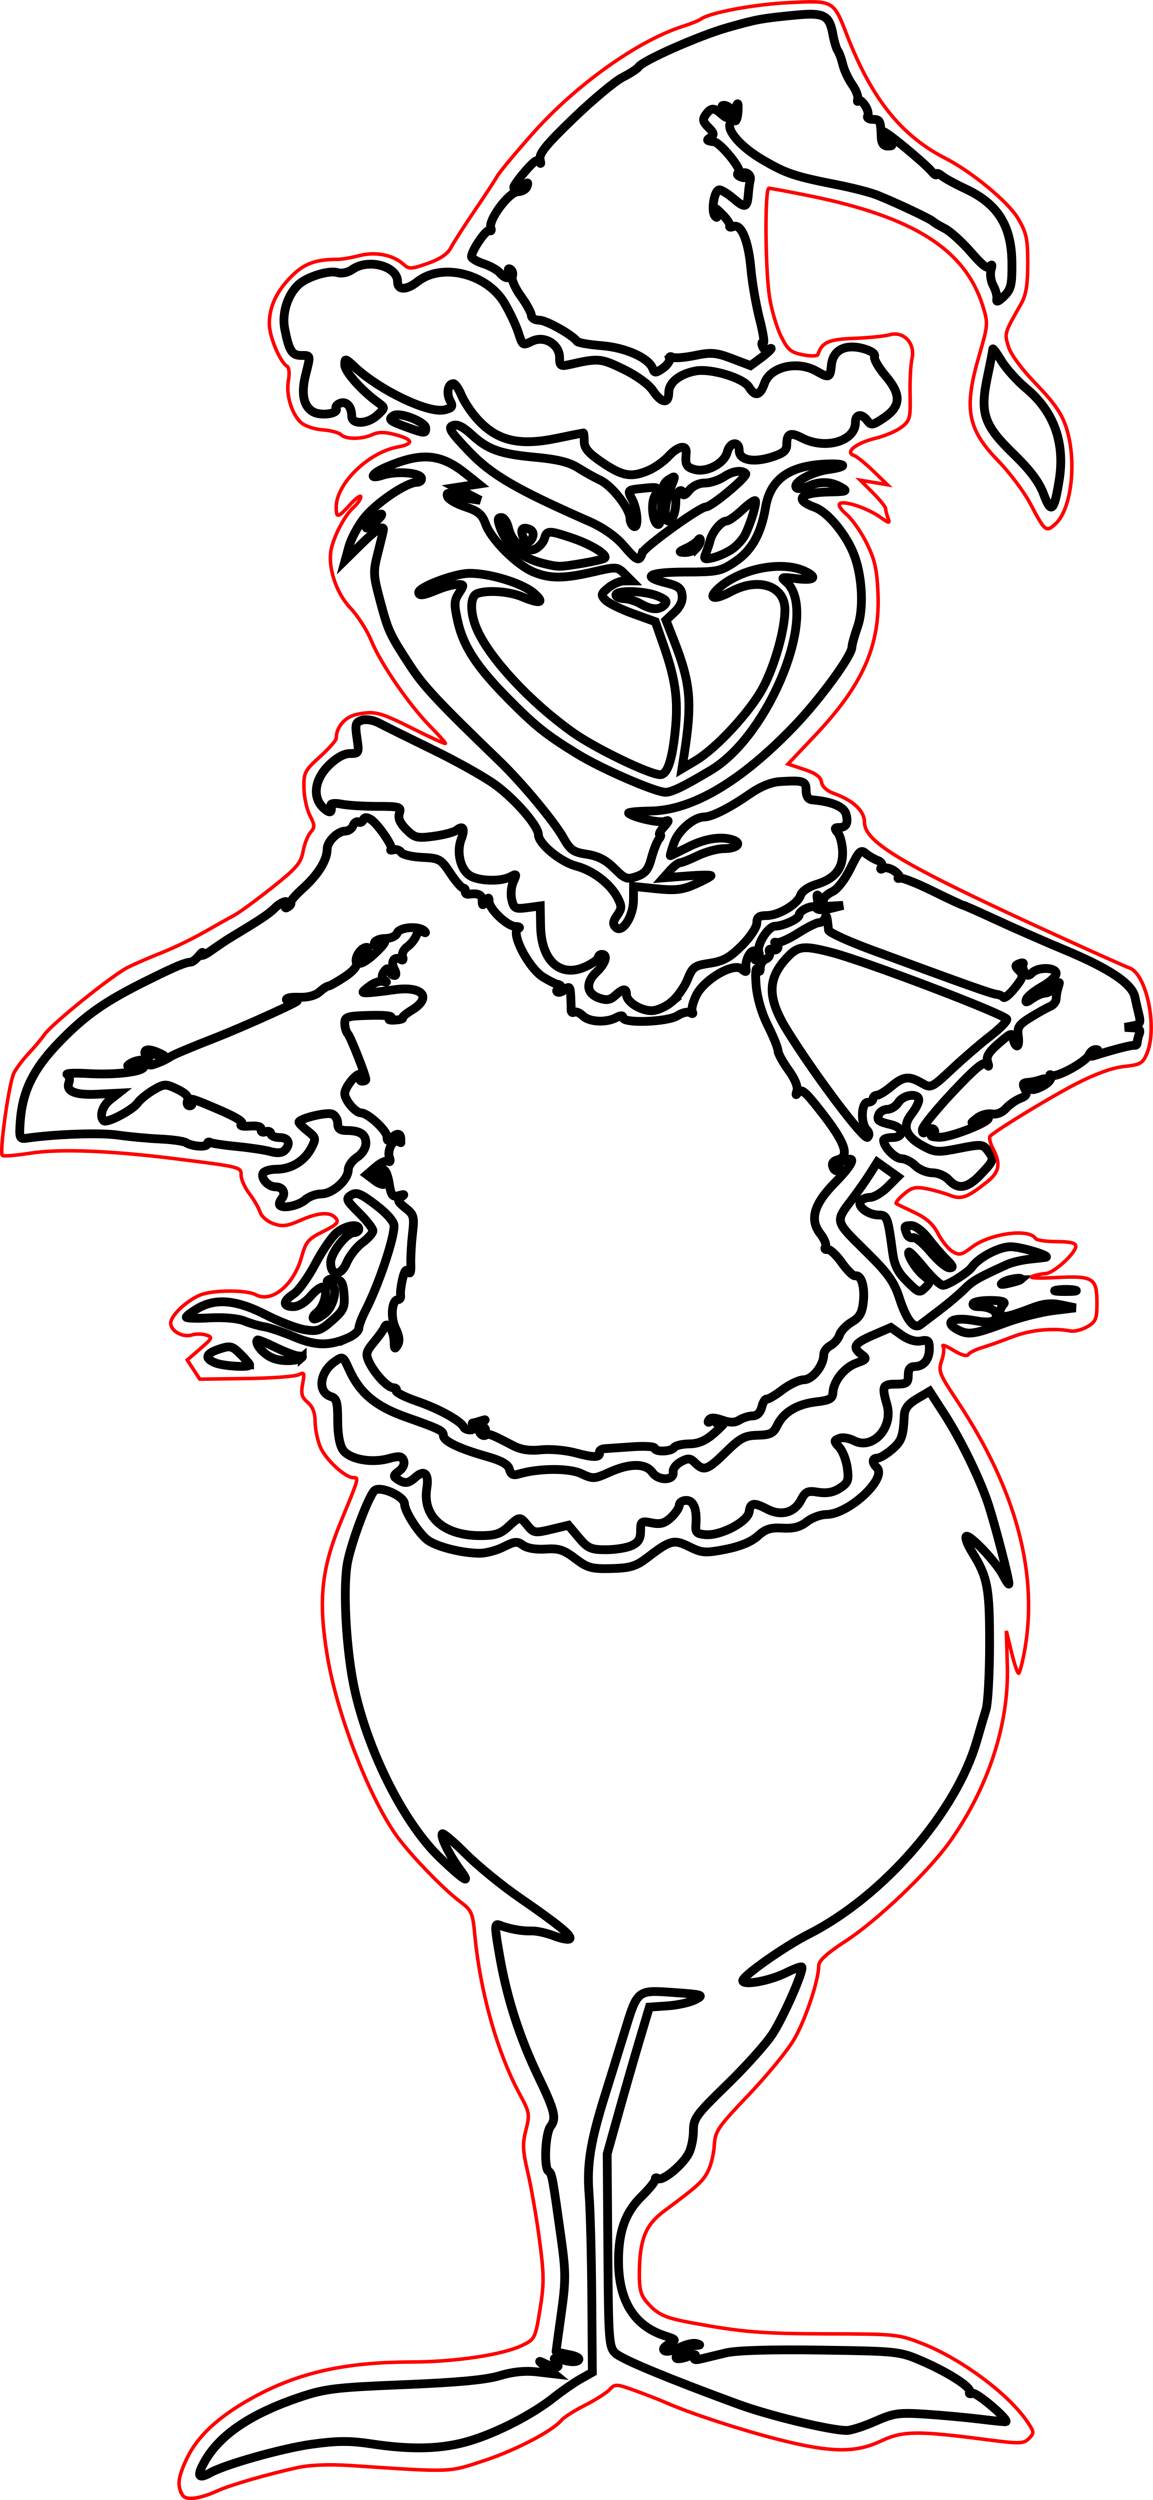 <?xml version="1.0" encoding="UTF-8" standalone="no"?>
<!-- Created with Inkscape (http://www.inkscape.org/) -->

<svg
   version="1.1"
   id="svg4475"
   width="56.805mm"
   height="123.137mm"
   viewBox="0 0 214.697 465.4"
   sodipodi:docname="grinch.svg"
   inkscape:version="1.2.2 (732a01da63, 2022-12-09)"
   xmlns:inkscape="http://www.inkscape.org/namespaces/inkscape"
   xmlns:sodipodi="http://sodipodi.sourceforge.net/DTD/sodipodi-0.dtd"
   xmlns="http://www.w3.org/2000/svg"
   xmlns:svg="http://www.w3.org/2000/svg">
  <defs
     id="defs4479" />
  <sodipodi:namedview
     id="namedview4477"
     pagecolor="#ffffff"
     bordercolor="#000000"
     borderopacity="0.25"
     inkscape:showpageshadow="2"
     inkscape:pageopacity="0.0"
     inkscape:pagecheckerboard="0"
     inkscape:deskcolor="#d1d1d1"
     showgrid="false"
     inkscape:zoom="0.52280956"
     inkscape:cx="120.50277"
     inkscape:cy="216.13989"
     inkscape:window-width="965"
     inkscape:window-height="974"
     inkscape:window-x="950"
     inkscape:window-y="0"
     inkscape:window-maximized="0"
     inkscape:current-layer="g7595"
     inkscape:document-units="mm" />
  <g
     inkscape:groupmode="layer"
     inkscape:label="Image"
     id="g4481"
     transform="translate(-12.925,-8.026)">
    <g
       id="g7595">
      <path
         style="fill:#000000;fill-opacity:0;stroke:#000000;stroke-width:1.639;stroke-dasharray:none;stroke-opacity:1"
         d="m 137.601,74.85 c -0.099,-0.417 0.126,-0.568 0.501,-0.336 0.375,0.232 2.263,0.093 4.195,-0.308 3.055,-0.634 3.962,-0.559 6.95,0.576 l 3.437,1.306 1.894,-1.4 c 1.745,-1.29 2.666,-2.364 1.306,-1.524 -0.323,0.2 -0.762,-0.093 -0.976,-0.651 -0.214,-0.558 -0.149,-0.866 0.144,-0.684 0.293,0.181 -0.012,-1.795 -0.679,-4.393 -0.667,-2.597 -1.393,-6.788 -1.615,-9.313 -0.463,-5.269 -1.785,-8.493 -3.251,-7.93 -0.535,0.205 -0.849,0.156 -0.696,-0.111 0.153,-0.266 -0.462,-1.222 -1.365,-2.124 -1.418,-1.415 -1.58,-1.46 -1.188,-0.328 0.291,0.84 0.23,1.076 -0.17,0.656 -0.821,-0.863 -0.174,-4.919 0.785,-4.918 0.41,4.41e-4 1.605,0.74 2.655,1.643 2.145,1.844 2.55,1.72 2.743,-0.842 0.074,-0.982 0.238,-2.191 0.364,-2.687 0.127,-0.496 -0.18,-1.051 -0.681,-1.233 -0.553,-0.201 -0.733,-0.043 -0.458,0.402 0.294,0.475 0.075,0.588 -0.62,0.322 -0.683,-0.262 -0.815,-0.571 -0.364,-0.85 0.706,-0.436 -3.413,-5.523 -4.609,-5.691 -1.435,-0.202 -1.512,-0.299 -0.668,-0.834 0.729,-0.462 0.656,-0.81 -0.392,-1.858 -1.05,-1.05 -1.142,-1.49 -0.497,-2.373 0.995,-1.36 1.55,-1.36 3.055,0.002 1.312,1.187 1.686,0.32 0.412,-0.954 -0.567,-0.567 -0.578,-0.787 -0.039,-0.787 0.412,0 0.964,0.349 1.228,0.776 0.33,0.533 0.633,0.379 0.969,-0.492 0.363,-0.941 0.461,-0.735 0.379,0.799 -0.061,1.137 -0.312,1.944 -0.557,1.793 -0.246,-0.151 -0.632,0.025 -0.858,0.39 -0.829,1.342 1.927,4.502 6.007,6.89 4.379,2.562 5.899,3.068 13.987,4.665 2.705,0.534 5.951,1.37 7.214,1.858 3.096,1.197 10.085,4.481 10.493,4.931 0.18,0.199 1.186,0.804 2.234,1.344 1.048,0.54 3.244,2.532 4.88,4.426 2.147,2.486 3.133,3.215 3.547,2.623 0.364,-0.52 0.424,-0.289 0.166,0.631 -0.224,0.798 -0.034,2.126 0.423,2.951 0.456,0.825 0.745,1.943 0.642,2.484 -0.126,0.66 0.314,0.492 1.338,-0.511 1.328,-1.301 1.52,-2.108 1.484,-6.23 -0.061,-6.911 -2.629,-10.992 -8.682,-13.797 -1.845,-0.855 -3.809,-1.932 -4.365,-2.393 -0.556,-0.461 -1.011,-0.599 -1.011,-0.305 0,0.293 -0.369,0.09 -0.82,-0.452 -1.404,-1.687 -9.017,-7.948 -9.017,-7.416 0,0.278 0.431,0.982 0.958,1.564 0.847,0.936 0.825,1.059 -0.193,1.059 -0.781,0 -1.169,-0.535 -1.206,-1.663 -0.101,-3.072 -0.21,-3.302 -1.565,-3.302 -0.743,0 -1.168,-0.295 -0.946,-0.655 0.223,-0.36 -0.024,-1.266 -0.547,-2.013 -0.523,-0.747 -1.082,-1.117 -1.242,-0.821 -0.16,0.296 -0.19,0.142 -0.068,-0.341 0.122,-0.484 -0.349,-1.682 -1.048,-2.663 -0.699,-0.981 -1.478,-2.651 -1.732,-3.711 -0.254,-1.06 -0.678,-2.223 -0.942,-2.583 -0.264,-0.361 -0.674,-1.733 -0.911,-3.049 -0.639,-3.549 -1.653,-4.085 -6.801,-3.591 -6.574,0.631 -7.246,0.754 -12.884,2.354 -5.215,1.48 -15.787,6.159 -16.492,7.3 -0.208,0.336 -1.545,1.207 -2.972,1.935 -1.427,0.728 -5.543,4.163 -9.149,7.634 -5.154,4.962 -6.484,6.604 -6.221,7.685 0.184,0.756 0.149,0.959 -0.076,0.453 -0.3,-0.673 -1.005,-0.233 -2.617,1.632 -1.214,1.404 -2.207,2.778 -2.207,3.053 0,0.756 0.944,0.598 1.918,-0.321 0.701,-0.662 0.81,-0.63 0.565,0.164 -0.167,0.541 -0.95,0.992 -1.74,1.001 -1.623,0.02 -5.555,5.303 -5.015,6.738 0.177,0.47 0.059,0.691 -0.263,0.493 -0.561,-0.347 -3.336,3.703 -3.336,4.87 0,0.312 1.009,0.901 2.243,1.308 1.234,0.407 2.598,1.168 3.031,1.69 1.047,1.261 2.182,1.216 1.689,-0.068 -0.238,-0.619 -0.119,-0.85 0.302,-0.589 0.381,0.236 0.531,0.851 0.332,1.368 -0.198,0.517 0.519,2.154 1.595,3.639 1.075,1.485 1.955,3.098 1.955,3.585 0,0.487 0.669,0.885 1.487,0.885 1.301,0 6.127,2.712 7.038,3.955 0.18,0.246 2.246,0.6 4.591,0.787 4.419,0.352 8.71,2.265 9.459,4.217 0.355,0.926 0.54,0.928 1.862,0.022 0.807,-0.553 1.386,-1.346 1.287,-1.763 z"
         id="path4894" />
      <path
         style="fill:#000000;fill-opacity:0;stroke:#000000;stroke-width:1.639;stroke-dasharray:none;stroke-opacity:1"
         d="m 92.203,87.734 c 0,-1.157 -4.832,-3.056 -5.975,-2.35 -1.121,0.693 -0.772,1.005 2.395,2.146 3.416,1.23 3.58,1.24 3.58,0.204 z"
         id="path4892" />
      <path
         style="fill:#000000;fill-opacity:0;stroke:#000000;stroke-width:1.639;stroke-dasharray:none;stroke-opacity:1"
         d="m 133.704,95.588 c 1.161,-0.495 2.826,-1.675 3.7,-2.623 1.821,-1.975 3.466,-2.262 3.294,-0.576 -0.221,2.173 0.039,2.646 1.679,3.058 2.217,0.556 5.447,-1.196 5.958,-3.234 0.485,-1.934 2.234,-2.191 2.234,-0.328 0,1.795 2.594,2.321 6.05,1.227 2.161,-0.684 2.803,-1.211 2.803,-2.303 0,-2.113 0.648,-2.398 2.858,-1.255 4.343,2.246 9.931,0.613 9.931,-2.903 0,-1.562 1.197,-1.719 2.239,-0.294 0.66,0.902 1.003,0.844 3.023,-0.513 3.238,-2.175 3.333,-4.367 0.339,-7.865 -1.296,-1.514 -2.215,-3.124 -2.041,-3.576 0.195,-0.509 -0.595,-1.074 -2.068,-1.481 -3.38,-0.933 -5.689,0.258 -5.961,3.076 -0.23,2.385 -0.429,2.467 -2.746,1.143 -3.581,-2.047 -8.632,-0.879 -9.722,2.248 -0.816,2.342 -1.736,2.557 -2.896,0.678 -1.042,-1.688 -7.108,-3.513 -9.92,-2.986 -3.016,0.566 -5.005,2.167 -5.005,4.031 0,2.184 -1.365,2.012 -2.951,-0.372 -0.777,-1.168 -3.023,-2.798 -5.513,-4.002 -4.224,-2.042 -4.606,-2.074 -10.063,-0.837 -1.609,0.365 -1.803,0.225 -1.803,-1.292 0,-2.461 -2.739,-4.155 -5.03,-3.111 -1.969,0.897 -1.776,1.028 -2.749,-1.854 -0.418,-1.238 -1.525,-3.555 -2.459,-5.149 -3.24,-5.528 -11.658,-7.628 -16.214,-4.044 -2.087,1.642 -3.714,1.643 -3.714,0.004 0,-2.876 -5.432,-4.359 -8.386,-2.29 -0.846,0.593 -2.02,0.849 -2.779,0.608 -1.59,-0.505 -5.7,0.766 -7.3,2.256 -2.042,1.902 -3.11,5.365 -2.544,8.245 0.793,4.033 1.339,4.916 3.045,4.916 1.819,0 1.788,-0.136 0.839,3.631 -0.884,3.511 -0.377,5.919 1.455,6.899 1.478,0.791 4.798,0.285 4.224,-0.643 -0.193,-0.312 0.14,-0.756 0.741,-0.987 1.193,-0.458 2.154,0.611 2.17,2.413 0.014,1.624 2.975,1.494 4.792,-0.21 1.441,-1.35 1.441,-1.362 0.137,-2.308 -3.089,-2.239 -6.23,-5.786 -6.23,-7.035 0,-1.279 0.094,-1.261 1.803,0.342 4.703,4.412 13.832,8.771 16.808,8.024 1.447,-0.363 1.592,-0.612 0.999,-1.72 -0.733,-1.37 -0.383,-3.16 0.619,-3.16 0.328,0 0.987,0.943 1.465,2.096 0.477,1.153 1.738,3.086 2.8,4.296 3.713,4.228 7.85,5.277 14.964,3.793 2.644,-0.552 4.881,-1.003 4.971,-1.003 0.09,-2.95e-4 0.164,0.729 0.164,1.622 0,1.225 0.841,2.189 3.434,3.935 3.743,2.52 5.339,2.784 8.555,1.414 z"
         id="path4890" />
      <path
         style="fill:#000000;fill-opacity:0;stroke:#000000;stroke-width:1.639;stroke-dasharray:none;stroke-opacity:1"
         d="m 210.153,97.411 c 1.123,-6.972 -0.982,-12.8 -6.18,-17.117 -1.654,-1.373 -3.719,-3.677 -4.59,-5.12 -0.871,-1.443 -1.586,-2.421 -1.59,-2.174 -0.003,0.247 -0.452,2.566 -0.996,5.154 -1.432,6.809 -0.685,9.018 4.871,14.399 3.082,2.985 4.76,5.223 5.595,7.467 1.399,3.757 1.944,3.265 2.89,-2.608 z"
         id="path4888" />
      <path
         style="fill:#000000;fill-opacity:0;stroke:#000000;stroke-width:1.639;stroke-dasharray:none;stroke-opacity:1"
         d="m 112.124,107.939 c 0.223,-0.581 -0.037,-1.171 -0.614,-1.393 -1.298,-0.498 -1.734,-0.023 -1.218,1.324 0.519,1.353 1.327,1.384 1.831,0.069 z"
         id="path4886" />
      <path
         style="fill:#000000;fill-opacity:0;stroke:#000000;stroke-width:1.639;stroke-dasharray:none;stroke-opacity:1"
         d="m 142.569,110.128 c 0.433,-0.433 0.782,-1.097 0.777,-1.476 -0.007,-0.468 -0.165,-0.472 -0.492,-0.015 -0.265,0.371 -1.22,1.015 -2.121,1.431 -1.465,0.677 -1.497,0.762 -0.295,0.802 0.739,0.024 1.699,-0.31 2.131,-0.743 z"
         id="path4884" />
      <path
         style="fill:#000000;fill-opacity:0;stroke:#000000;stroke-width:1.639;stroke-dasharray:none;stroke-opacity:1"
         d="m 149.281,110.219 c 0.915,-0.638 1.997,-1.85 2.405,-2.692 1.114,-2.298 2.207,-5.967 1.876,-6.298 -0.16,-0.16 -1.268,0.624 -2.462,1.743 -1.194,1.119 -2.494,2.036 -2.889,2.037 -0.954,0.004 -2.618,1.974 -3.05,3.61 -0.19,0.721 -0.564,1.843 -0.831,2.493 -0.422,1.028 -0.24,1.122 1.401,0.724 1.038,-0.251 2.635,-0.979 3.549,-1.617 z"
         id="path4882" />
      <path
         style="fill:#000000;fill-opacity:0;stroke:#000000;stroke-width:1.639;stroke-dasharray:none;stroke-opacity:1"
         d="m 132.522,110.954 c 0.34,-1.072 10.711,-8.565 11.855,-8.565 1.038,0 7.888,-5.745 7.406,-6.211 -0.745,-0.72 -2.431,-0.478 -4.011,0.575 -0.997,0.665 -2.62,1.2 -3.607,1.189 -1.068,-0.012 -2.252,0.551 -2.927,1.394 -0.661,0.825 -1.139,1.057 -1.148,0.556 -0.008,-0.472 -0.31,-0.676 -0.67,-0.453 -0.361,0.223 -0.656,1.102 -0.656,1.952 0,1.973 -0.629,3.622 -1.382,3.622 -0.922,0 -0.685,-3.538 0.413,-6.165 0.98,-2.344 0.973,-2.374 -0.328,-1.562 -1.082,0.676 -1.327,1.524 -1.327,4.606 0,2.077 -0.272,3.777 -0.604,3.777 -1.004,0 -1.503,-3.76 -0.698,-5.264 0.945,-1.766 0.892,-1.799 -2.398,-1.454 -2.709,0.284 -2.714,0.289 -1.807,2.026 1.053,2.018 1.24,5.626 0.261,5.02 -0.361,-0.223 -0.656,-0.888 -0.656,-1.479 0,-1.758 -3.362,-6.072 -5.527,-7.091 -1.108,-0.522 -3.002,-1.581 -4.209,-2.353 -1.543,-0.987 -3.853,-1.555 -7.779,-1.913 -6.646,-0.606 -8.933,-1.415 -11.996,-4.245 -1.58,-1.46 -2.661,-1.985 -3.468,-1.684 -0.988,0.369 -0.52,1.123 2.979,4.799 4.182,4.393 8.828,7.099 22.503,13.106 2.459,1.08 4.839,2.747 6.23,4.364 2.603,3.025 3,3.187 3.55,1.454 z"
         id="path4880" />
      <path
         style="fill:#000000;fill-opacity:0;stroke:#000000;stroke-width:1.639;stroke-dasharray:none;stroke-opacity:1"
         d="m 121.312,112.899 c 2.123,-0.348 4.024,-0.795 4.223,-0.995 0.598,-0.598 -2.603,-2.554 -6.109,-3.732 -4.273,-1.436 -4.71,-1.431 -5.098,0.056 -0.179,0.686 -0.92,1.564 -1.646,1.953 -1.751,0.937 -4.47,-1.135 -5.069,-3.863 -0.237,-1.078 -0.834,-1.959 -1.328,-1.959 -0.699,0 -0.754,0.398 -0.248,1.803 1.261,3.504 3.98,5.766 8.136,6.769 2.78,0.671 2.856,0.671 7.139,-0.031 z"
         id="path4878" />
      <path
         style="fill:#000000;fill-opacity:0;stroke:#000000;stroke-width:1.639;stroke-dasharray:none;stroke-opacity:1"
         d="m 136.662,120.625 c 0.606,-0.606 0.323,-0.976 -1.256,-1.639 -2.397,-1.008 -7.79,-1.147 -7.79,-0.201 0,0.361 0.664,0.666 1.476,0.679 0.812,0.013 2.213,0.445 3.115,0.96 2.026,1.158 3.434,1.222 4.455,0.201 z"
         id="path4876" />
      <path
         style="fill:#000000;fill-opacity:0;stroke:#000000;stroke-width:1.639;stroke-dasharray:none;stroke-opacity:1"
         d="m 82.038,105.013 c 0.653,-0.721 1.482,-1.312 1.841,-1.312 0.36,0 -0.026,0.59 -0.858,1.312 -0.832,0.721 -1.66,1.312 -1.841,1.312 -0.181,0 0.205,-0.59 0.858,-1.312 z"
         id="path4874" />
      <path
         style="fill:#000000;fill-opacity:0;stroke:#000000;stroke-width:1.639;stroke-dasharray:none;stroke-opacity:1"
         d="m 134.23,167.745 c 0.401,-1.499 1.031,-3.095 1.401,-3.546 0.37,-0.451 0.443,-0.82 0.162,-0.82 -0.28,0 0.052,-0.64 0.739,-1.423 1.034,-1.178 1.064,-1.356 0.173,-1.032 -1.005,0.365 -5.958,-0.754 -6.723,-1.519 -0.189,-0.189 1.635,-0.373 4.055,-0.407 7.795,-0.112 16.853,-5.462 26.804,-15.832 4.811,-5.014 10.705,-13.087 10.723,-14.688 0.005,-0.463 0.478,-2.169 1.051,-3.792 1.149,-3.258 0.902,-9.084 -0.557,-13.117 -1.395,-3.856 -4.937,-8.204 -7.411,-9.099 -4.015,-1.452 -2.789,-2.755 2.697,-2.866 3.334,-0.068 3.513,-0.145 2.123,-0.917 -1.913,-1.062 -3.937,-1.104 -6.081,-0.127 -0.92,0.419 -1.889,0.547 -2.152,0.283 -0.884,-0.884 2.747,-2.978 5.917,-3.413 3.925,-0.539 3.447,-1.228 -0.699,-1.009 -6.66,0.352 -10.105,2.886 -10.982,8.077 -0.826,4.889 -2.565,7.995 -5.635,10.068 -2.691,1.816 -3.275,1.939 -9.265,1.947 -6.86,0.009 -8.394,0.853 -3.643,2.004 2.293,0.555 2.859,0.99 3.016,2.317 0.126,1.061 -0.367,2.16 -1.407,3.137 l -1.601,1.504 1.479,3.775 c 3.121,7.963 3.432,11.468 1.895,21.315 l -0.4,2.565 2.543,-1.511 c 3.849,-2.287 10.177,-9.133 12.539,-13.565 2.185,-4.099 4.078,-10.794 4.094,-14.482 0.021,-4.505 -4.904,-6.173 -10.062,-3.409 -3.121,1.673 -4.436,1.359 -2.371,-0.565 3.924,-3.656 11.714,-5.26 16.019,-3.298 2.632,1.199 1.957,1.873 -1.445,1.443 -2.701,-0.341 -2.969,-0.274 -2.019,0.504 6.378,5.228 -2.827,28.523 -13.884,35.137 -5.091,3.045 -7.312,4.126 -8.48,4.126 -1.844,0 -11.907,-4.367 -16.363,-7.101 -5.856,-3.593 -7.823,-5.16 -12.866,-10.251 -5.886,-5.942 -8.409,-9.794 -9.444,-14.418 -0.723,-3.229 -0.694,-3.915 0.223,-5.315 1,-1.526 0.985,-1.607 -0.295,-1.607 -0.741,0 -2.407,0.443 -3.702,0.984 -2.629,1.098 -3.506,1.22 -3.506,0.488 0,-0.989 6.589,-3.487 9.325,-3.536 3.82,-0.068 10.017,1.834 12.178,3.737 2.041,1.797 1.144,2.044 -2.259,0.622 -2.412,-1.008 -6.521,-1.295 -8.371,-0.586 -1.303,0.5 -1.351,3.483 -0.104,6.469 2.279,5.455 10.036,13.81 18.085,19.48 4.162,2.932 14.184,7.755 16.115,7.755 1.204,0 2.055,-2.168 2.626,-6.684 0.845,-6.686 0.407,-10.517 -1.983,-17.35 l -1.554,-4.444 -4.118,-1.482 c -2.265,-0.815 -4.579,-1.952 -5.143,-2.526 -0.931,-0.948 -0.883,-1.16 0.523,-2.313 0.852,-0.698 2.171,-1.269 2.933,-1.269 h 1.385 l -1.351,-1.351 c -1.311,-1.311 -1.48,-1.321 -5.761,-0.328 -5.547,1.286 -8.121,1.289 -11.179,0.012 -3.125,-1.306 -7.854,-6.045 -8.889,-8.909 -0.658,-1.819 -1.368,-2.421 -3.795,-3.217 -1.642,-0.539 -3.123,-1.391 -3.291,-1.895 -0.225,-0.676 0.018,-0.778 0.932,-0.39 0.68,0.289 2.122,0.648 3.205,0.799 l 1.967,0.274 -2.295,-1.186 -2.295,-1.186 2.142,-0.328 2.142,-0.328 -2.461,-1.967 c -4.641,-3.71 -8.218,-3.997 -14.775,-1.184 -2.834,1.216 -3.345,2.39 -0.656,1.507 2.466,-0.81 6.882,-0.506 7.215,0.496 0.15,0.451 -0.223,0.82 -0.828,0.82 -1.969,0 -7.813,3.992 -9.929,6.784 -1.136,1.499 -2.369,3.84 -2.739,5.202 l -0.673,2.477 3.011,-2.969 c 2.652,-2.615 4.107,-3.569 4.107,-2.694 0,0.151 -0.452,2.04 -1.005,4.197 -0.946,3.693 -0.925,4.218 0.358,9.005 1.541,5.75 1.752,6.206 5.6,12.131 2.47,3.803 5.306,6.829 16.689,17.808 4.155,4.008 10.162,11.232 11.879,14.287 1.254,2.232 1.847,2.642 4.357,3.019 2.062,0.309 3.543,1.073 5.098,2.628 2.001,2.001 2.366,2.131 4.192,1.495 1.579,-0.55 2.154,-1.272 2.729,-3.423 z"
         id="path4860" />
      <path
         style="fill:#000000;fill-opacity:0;stroke:#000000;stroke-width:1.639;stroke-dasharray:none;stroke-opacity:1"
         d="m 137.987,194.532 c 1.07,-0.9 2.404,-2.783 2.964,-4.183 0.933,-2.331 1.283,-2.585 4.156,-3.016 2.492,-0.374 3.713,-1.047 5.94,-3.273 1.546,-1.546 2.802,-3.429 2.802,-4.2 0,-1.087 0.401,-1.398 1.803,-1.4 2.263,-0.003 5.821,-2.126 6.348,-3.787 0.231,-0.728 1.452,-1.572 2.903,-2.007 3.475,-1.041 5.003,-2.923 4.921,-6.058 -0.037,-1.41 -0.436,-3.008 -0.888,-3.552 -0.671,-0.809 -0.634,-0.988 0.205,-0.988 1.352,0 1.776,-0.777 1.337,-2.454 -0.37,-1.416 -2.604,-2.371 -6.3,-2.693 -0.76,-0.066 -1.148,-0.653 -1.148,-1.739 0,-1.768 -0.486,-1.934 -4.856,-1.665 -1.63,0.101 -3.655,0.924 -5.574,2.266 -3.671,2.568 -7.12,4.316 -8.525,4.322 -1.947,0.008 -4.847,2.5 -5.659,4.861 -0.444,1.292 -0.745,2.348 -0.668,2.348 0.077,0 1.591,-0.737 3.366,-1.637 3.132,-1.589 6.299,-2.058 8.415,-1.246 1.625,0.624 0.524,1.571 -1.826,1.571 -1.173,0 -3.355,0.59 -4.848,1.312 -1.493,0.721 -2.978,1.312 -3.301,1.312 -0.322,0 -1.148,0.632 -1.835,1.404 l -1.249,1.404 4.427,-0.345 c 2.435,-0.19 4.427,-0.215 4.427,-0.055 0,0.159 -1.318,0.872 -2.928,1.585 -2.393,1.059 -3.711,1.215 -7.214,0.856 l -4.285,-0.439 -0.015,2.55 c -0.018,3.066 -2.103,6.262 -3.305,5.064 -0.585,-0.583 -0.524,-1.111 0.259,-2.229 0.897,-1.28 0.909,-1.69 0.1,-3.256 -1.354,-2.619 -4.577,-5.089 -7.725,-5.921 -2.951,-0.78 -7.016,-4.151 -7.026,-5.829 -0.01,-1.608 -4.206,-6.472 -8.002,-9.278 -1.907,-1.409 -7.157,-4.358 -11.665,-6.551 -4.509,-2.194 -9.013,-4.426 -10.009,-4.96 -1.024,-0.549 -2.406,-0.782 -3.18,-0.537 -1.209,0.384 -1.318,0.77 -0.936,3.321 0.419,2.797 0.379,2.886 -1.312,2.886 -1.11,0 -2.556,0.811 -3.975,2.23 -2.658,2.658 -3.045,6.01 -0.918,7.935 1.205,1.09 1.634,0.907 1.36,-0.58 -0.059,-0.319 0.828,-0.393 1.972,-0.164 1.143,0.229 4.127,0.416 6.631,0.416 4.242,0 4.525,0.089 4.14,1.301 -0.285,0.898 0.116,1.829 1.295,3.009 1.558,1.558 2.008,1.668 5.123,1.249 1.878,-0.252 3.791,-0.763 4.251,-1.135 1.228,-0.993 1.588,-0.256 0.839,1.715 -0.885,2.329 -0.169,5.497 1.51,6.673 1.587,1.111 5.836,1.268 7.675,0.284 1.16,-0.621 1.203,-0.543 0.529,0.935 -0.404,0.886 -0.534,2.408 -0.29,3.381 0.403,1.607 0.667,1.74 2.87,1.446 l 2.426,-0.324 0.07,3.78 c 0.122,6.535 3.738,9.719 8.48,7.469 1.249,-0.592 2.27,-1.339 2.27,-1.658 0,-0.32 0.295,-0.581 0.656,-0.581 1.202,0 0.676,1.72 -1.011,3.305 -2.085,1.959 -1.874,4.004 0.499,4.835 1.383,0.485 2.057,0.377 3.003,-0.479 1.494,-1.352 2.1,-1.398 2.1,-0.157 0,1.337 2.589,2.988 4.686,2.988 0.974,0 2.647,-0.737 3.717,-1.637 z"
         id="path4858" />
      <path
         style="fill:#000000;fill-opacity:0;stroke:#000000;stroke-width:1.639;stroke-dasharray:none;stroke-opacity:1"
         d="m 174.309,218.335 c -1.17,-1.17 -1.018,-5.115 0.197,-5.115 0.541,0 0.984,-0.295 0.984,-0.656 0,-0.361 0.326,-0.656 0.725,-0.656 0.399,0 1.602,-0.738 2.674,-1.639 2.265,-1.906 3.291,-2.018 5.681,-0.624 1.711,0.998 1.808,0.952 5.675,-2.672 2.164,-2.028 5.337,-4.759 7.05,-6.069 1.713,-1.31 3.115,-2.719 3.115,-3.131 0,-0.786 -26.077,-10.734 -32.575,-12.427 -5.206,-1.356 -6.272,-1.25 -8.248,0.822 -3.856,4.042 -3.849,7.638 0.025,13.863 5.12,8.227 14.242,20.325 14.862,19.709 0.393,-0.39 0.333,-0.909 -0.164,-1.406 z"
         id="path4854" />
      <path
         style="fill:#000000;fill-opacity:0;stroke:#000000;stroke-width:1.639;stroke-dasharray:none;stroke-opacity:1"
         d="m 195.578,226.617 c 2.489,-2.639 2.523,-2.762 1.239,-4.458 -0.864,-1.141 -1.228,-1.166 -5.265,-0.364 -3.988,0.793 -4.524,0.761 -6.674,-0.397 -3.31,-1.783 -4.031,-3.673 -2.259,-5.925 0.768,-0.976 1.396,-2.177 1.396,-2.67 0,-1.376 -2.86,-1.061 -3.783,0.416 -0.451,0.721 -1.375,1.312 -2.055,1.312 -0.68,0 -1.402,0.433 -1.605,0.963 -0.42,1.095 -0.156,1.309 2.36,1.91 2.29,0.547 2.416,2.373 0.164,2.373 -0.902,0 -1.639,0.229 -1.639,0.51 0,1.207 2.147,3.425 3.316,3.425 0.701,0 1.865,0.59 2.586,1.312 0.721,0.721 2.151,1.312 3.177,1.312 1.033,0 2.396,0.585 3.053,1.312 1.735,1.917 3.495,1.614 5.989,-1.03 z"
         id="path4852" />
      <path
         style="fill:#000000;fill-opacity:0;stroke:#000000;stroke-width:1.639;stroke-dasharray:none;stroke-opacity:1"
         d="m 69.808,231.343 c 0.652,-0.59 1.987,-1.072 2.966,-1.072 2.074,0 5.001,-2.625 5.001,-4.485 0,-0.696 0.738,-1.749 1.64,-2.34 0.985,-0.646 1.639,-1.694 1.639,-2.628 0,-1.653 -1.085,-2.35 -3.661,-2.35 -1.157,0 -1.586,-0.36 -1.586,-1.332 0,-0.733 -0.465,-1.511 -1.033,-1.729 -1.06,-0.407 -6.181,0.85 -6.181,1.517 0,0.204 0.735,0.95 1.634,1.656 1.532,1.205 1.575,1.399 0.689,3.112 -1.273,2.461 -3.766,3.989 -6.508,3.989 -1.245,0 -2.386,0.366 -2.535,0.814 -0.339,1.018 1.053,2.465 2.372,2.465 1.372,0 1.981,1.196 1.131,2.22 -0.389,0.468 -0.541,1.017 -0.338,1.22 0.673,0.673 3.566,0.032 4.768,-1.057 z"
         id="path4850" />
      <path
         style="fill:#000000;fill-opacity:0;stroke:#000000;stroke-width:1.639;stroke-dasharray:none;stroke-opacity:1"
         d="m 189.193,242.509 c -0.864,-0.843 -2.395,-2.614 -3.403,-3.935 -1.009,-1.323 -2.408,-2.402 -3.115,-2.402 -1.409,0 -1.46,0.088 -0.901,1.544 0.21,0.548 0.733,0.861 1.162,0.697 0.429,-0.165 1.895,1.034 3.257,2.665 1.363,1.63 2.949,2.964 3.524,2.964 0.809,0 0.69,-0.348 -0.524,-1.533 z"
         id="path4848" />
      <path
         style="fill:#000000;fill-opacity:0;stroke:#000000;stroke-width:1.639;stroke-dasharray:none;stroke-opacity:1"
         d="m 202.979,246.246 c 0.658,-0.568 -2.339,-0.149 -3.224,0.45 -0.718,0.486 -0.453,0.547 0.984,0.226 1.082,-0.242 2.09,-0.546 2.241,-0.676 z"
         id="path4846" />
      <path
         style="fill:#000000;fill-opacity:0;stroke:#000000;stroke-width:1.639;stroke-dasharray:none;stroke-opacity:1"
         d="m 213.043,248.171 c -0.807,-0.156 -2.282,-0.16 -3.279,-0.009 -0.997,0.151 -0.337,0.278 1.467,0.283 1.803,0.004 2.619,-0.118 1.812,-0.274 z"
         id="path4844" />
      <path
         style="fill:#000000;fill-opacity:0;stroke:#000000;stroke-width:1.639;stroke-dasharray:none;stroke-opacity:1"
         d="m 187.95,251.858 c 1.623,-1.233 3.689,-2.987 4.591,-3.899 1.485,-1.502 2.501,-2.086 7.87,-4.523 0.902,-0.409 2.82,-0.866 4.263,-1.015 1.443,-0.149 2.771,-0.299 2.951,-0.334 1.194,-0.231 -4.552,-1.98 -6.506,-1.98 -2.159,0 -5.968,2.003 -7.225,3.8 -0.72,1.029 -4.52,3.414 -5.388,3.382 -0.485,-0.018 -2.058,-1.474 -3.495,-3.235 -1.437,-1.761 -2.715,-3.1 -2.84,-2.975 -0.432,0.432 1.349,3.295 2.743,4.407 1.315,1.049 1.332,1.184 0.289,2.234 -1.045,1.053 -1.243,0.985 -3.384,-1.156 -1.754,-1.754 -2.372,-3.015 -2.703,-5.513 -0.848,-6.406 -1.013,-6.846 -2.567,-6.846 -1.904,0 -4.011,-1.558 -3.414,-2.524 0.257,-0.415 1.062,-0.755 1.79,-0.755 0.728,0 2.188,-0.864 3.244,-1.92 l 1.92,-1.92 -1.907,-1.358 -1.907,-1.358 -1.34,2.13 c -0.737,1.172 -2.236,3.311 -3.332,4.754 -3.21,4.227 -3.267,3.997 2.359,9.533 4.364,4.294 5.424,5.764 6.46,8.951 1.31,4.032 2.692,5.782 3.867,4.896 0.39,-0.294 2.038,-1.543 3.661,-2.776 z"
         id="path4840" />
      <path
         style="fill:#000000;fill-opacity:0;stroke:#000000;stroke-width:1.639;stroke-dasharray:none;stroke-opacity:1"
         d="m 200.209,254.244 c 2.595,-0.961 6.579,-1.975 8.853,-2.254 l 4.136,-0.506 -2.616,-0.545 c -1.952,-0.406 -3.367,-0.255 -5.574,0.594 -4.594,1.769 -5.909,1.972 -5.909,0.913 0,-0.511 0.307,-1.236 0.683,-1.612 0.473,-0.473 -0.231,-0.697 -2.293,-0.728 -1.637,-0.025 -3.142,0.223 -3.345,0.552 -0.203,0.328 0.215,0.597 0.928,0.597 1.956,0 3.371,0.695 3.371,1.655 0,1.208 -1.195,1.469 -4.201,0.92 -4.025,-0.736 -5.721,0.336 -2.849,1.803 1.86,0.95 2.982,0.773 8.816,-1.389 z"
         id="path4838" />
      <path
         style="fill:#000000;fill-opacity:0;stroke:#000000;stroke-width:1.639;stroke-dasharray:none;stroke-opacity:1"
         d="m 77.825,257.032 c 1.055,-0.467 1.918,-1.253 1.918,-1.747 0,-0.494 0.551,-1.971 1.225,-3.283 2.442,-4.753 5.333,-13.301 5.333,-15.772 0,-0.806 -1.304,-2.303 -3.393,-3.896 -2.807,-2.141 -3.597,-2.46 -4.572,-1.851 -1.079,0.674 -0.959,0.955 1.426,3.315 1.433,1.419 2.605,2.92 2.605,3.337 0,0.417 -0.885,1.412 -1.967,2.212 -1.082,0.8 -2.393,2.475 -2.915,3.724 -1.075,2.573 -2.988,2.552 -2.988,-0.032 0,-1.755 2.955,-5.554 4.321,-5.554 0.509,0 0.925,-0.295 0.925,-0.656 0,-1.096 -2.346,-0.734 -4.078,0.628 -0.898,0.706 -2.705,3.326 -4.017,5.823 -1.312,2.497 -3.126,5.024 -4.031,5.617 -2.08,1.363 -2.107,2.359 -0.064,2.359 0.959,0 2.246,-0.791 3.273,-2.01 0.93,-1.106 1.99,-1.825 2.356,-1.599 0.895,0.553 0.046,3.746 -1.251,4.703 -0.571,0.421 -0.862,0.942 -0.647,1.157 0.215,0.215 1.174,-0.225 2.13,-0.978 1.732,-1.363 2.533,-5.208 1.084,-5.208 -0.361,0 -0.656,-0.316 -0.656,-0.701 0,-0.386 0.664,-0.607 1.476,-0.492 1.217,0.173 1.51,0.682 1.672,2.9 0.175,2.394 -0.071,2.925 -2.231,4.822 -2.165,1.901 -2.718,2.086 -5.101,1.705 -1.47,-0.235 -4.745,-1.494 -7.278,-2.798 -5.375,-2.767 -9.316,-3.128 -12.652,-1.158 -1.165,0.688 -2.118,1.419 -2.118,1.623 0,0.205 1.992,0.263 4.427,0.13 2.607,-0.142 5.235,0.095 6.394,0.576 1.082,0.45 2.722,0.927 3.645,1.062 0.923,0.134 3.431,0.979 5.574,1.877 4.086,1.713 6.585,1.753 10.176,0.163 z"
         id="path4836" />
      <path
         style="fill:#000000;fill-opacity:0;stroke:#000000;stroke-width:1.639;stroke-dasharray:none;stroke-opacity:1"
         d="m 69.196,260.673 c 0.15,-0.13 -0.164,-0.236 -0.697,-0.236 -0.534,0 -2.428,-0.707 -4.208,-1.571 -1.781,-0.864 -3.318,-1.496 -3.417,-1.405 -0.631,0.582 1.03,2.606 2.737,3.336 1.735,0.742 4.657,0.677 5.585,-0.124 z"
         id="path4832" />
      <path
         style="fill:#000000;fill-opacity:0;stroke:#000000;stroke-width:1.639;stroke-dasharray:none;stroke-opacity:1"
         d="m 59.413,262.107 c 0,-0.164 -0.765,-1.063 -1.7,-1.998 -1.546,-1.546 -1.902,-1.633 -3.935,-0.963 -2.59,0.855 -2.851,1.742 -0.759,2.583 1.53,0.615 6.394,0.903 6.394,0.378 z"
         id="path4830" />
      <path
         style="fill:#000000;fill-opacity:0;stroke:#000000;stroke-width:1.639;stroke-dasharray:none;stroke-opacity:1"
         d="m 124.548,278.367 c -0.064,-0.328 0.378,-0.63 0.984,-0.67 0.605,-0.04 2.945,-0.202 5.2,-0.359 2.254,-0.158 4.099,-0.04 4.099,0.26 0,0.775 3.119,0.681 3.607,-0.109 0.223,-0.361 1.495,-0.668 2.826,-0.682 1.749,-0.019 3.057,-0.589 4.716,-2.054 1.262,-1.115 1.947,-1.836 1.521,-1.602 -0.426,0.234 -0.963,0.12 -1.193,-0.252 -0.23,-0.372 -0.739,-0.479 -1.13,-0.237 -0.411,0.254 -0.524,0.137 -0.268,-0.278 0.321,-0.519 1.011,-0.52 2.493,-0.004 1.505,0.525 2.369,0.514 3.256,-0.039 0.664,-0.414 1.769,-0.753 2.456,-0.753 0.785,0 1.402,-0.608 1.66,-1.636 0.226,-0.9 0.627,-1.565 0.891,-1.478 0.264,0.087 1.589,-0.69 2.945,-1.725 1.356,-1.036 3.158,-1.883 4.006,-1.883 1.586,0 3.694,-2.664 3.694,-4.669 0,-0.563 0.57,-1.329 1.267,-1.702 0.697,-0.373 1.453,-1.263 1.679,-1.977 0.227,-0.714 1.253,-1.796 2.281,-2.403 1.458,-0.861 1.931,-1.693 2.154,-3.784 0.3,-2.825 -0.412,-5.07 -1.524,-4.805 -0.364,0.087 -1.493,-1.023 -2.509,-2.466 -1.016,-1.443 -2.207,-2.542 -2.646,-2.443 -0.439,0.099 -0.61,-0.125 -0.38,-0.498 0.231,-0.373 -0.195,-1.459 -0.946,-2.413 -2.053,-2.61 -1.234,-5.515 2.675,-9.486 3.21,-3.261 4.087,-4.988 2.158,-4.247 -0.571,0.219 -1.382,0.403 -1.803,0.408 -0.492,0.007 -0.447,0.212 0.124,0.574 0.547,0.347 0.637,0.72 0.233,0.97 -0.361,0.223 -0.837,-0.062 -1.056,-0.635 -0.266,-0.692 0.041,-1.156 0.915,-1.384 2.484,-0.65 1.255,-3.587 -4.425,-10.576 -1.78,-2.191 -2.455,-2.642 -2.938,-1.967 -0.467,0.652 -0.531,0.577 -0.25,-0.294 0.232,-0.718 -0.378,-2.214 -1.578,-3.869 -1.075,-1.484 -1.955,-3.106 -1.955,-3.603 0,-0.497 -0.847,-2.592 -1.882,-4.656 -1.175,-2.342 -1.997,-5.18 -2.188,-7.551 -0.169,-2.104 -0.065,-3.421 0.233,-2.951 0.397,0.626 0.541,0.542 0.548,-0.32 0.005,-0.643 0.47,-1.345 1.031,-1.56 0.562,-0.216 0.872,-0.781 0.689,-1.258 -0.211,-0.55 0.014,-0.733 0.618,-0.501 0.961,0.369 1.368,-0.744 0.458,-1.253 -0.271,-0.151 -0.12,-0.184 0.334,-0.073 0.454,0.111 2.209,-0.675 3.899,-1.747 1.69,-1.072 3.434,-1.949 3.874,-1.949 0.44,0 0.95,-0.369 1.131,-0.82 0.309,-0.765 0.377,-0.544 0.68,2.222 0.045,0.411 3.623,2.053 7.952,3.65 17.394,6.418 22.341,8.178 23.281,8.282 0.541,0.06 1.141,0.318 1.333,0.574 0.192,0.255 1.149,-0.537 2.126,-1.762 1.561,-1.956 1.66,-2.343 0.815,-3.188 -0.845,-0.845 -0.84,-1.008 0.039,-1.346 0.55,-0.211 0.858,-0.152 0.682,0.132 -0.175,0.284 -0.055,0.942 0.267,1.463 0.466,0.754 0.751,0.781 1.399,0.133 1.147,-1.147 4.487,-1.052 4.487,0.127 0,0.518 -1.167,1.597 -2.593,2.399 -1.426,0.801 -2.75,1.867 -2.942,2.368 -0.276,0.718 -0.043,0.697 1.099,-0.104 0.797,-0.558 1.867,-1.015 2.378,-1.015 0.511,0 1.355,-0.516 1.875,-1.148 0.895,-1.086 0.925,-1.083 0.564,0.054 -0.21,0.661 -0.381,1.629 -0.381,2.152 0,0.523 -0.516,1.17 -1.148,1.438 -0.631,0.268 -2.281,1.188 -3.667,2.046 -2.141,1.326 -2.478,1.84 -2.245,3.427 0.151,1.027 0.051,1.867 -0.223,1.867 -0.273,0 -0.591,-0.597 -0.706,-1.326 -0.193,-1.222 -0.405,-1.156 -2.704,0.838 -1.872,1.624 -2.389,2.486 -2.069,3.457 0.298,0.908 0.241,1.037 -0.193,0.433 -0.464,-0.646 -2.029,0.639 -6.292,5.167 -3.121,3.315 -5.674,6.468 -5.674,7.007 0,0.769 0.199,0.814 0.925,0.211 0.569,-0.473 1.075,-0.525 1.316,-0.136 0.215,0.347 0.02,0.781 -0.433,0.964 -0.453,0.183 0.154,0.355 1.35,0.384 2.183,0.052 9.772,-2.977 9.112,-3.636 -0.194,-0.194 -1.042,-0.018 -1.885,0.392 -1.487,0.724 -1.494,0.715 -0.22,-0.313 0.721,-0.582 1.968,-0.936 2.771,-0.786 0.89,0.166 1.913,-0.232 2.623,-1.021 0.64,-0.711 1.84,-1.551 2.666,-1.867 1.194,-0.457 1.373,-0.816 0.872,-1.752 -0.487,-0.911 -0.382,-1.188 0.465,-1.223 0.603,-0.025 1.686,-0.245 2.407,-0.489 0.967,-0.326 0.923,-0.239 -0.164,0.333 -0.812,0.427 -1.476,1.034 -1.476,1.349 0,0.315 0.895,0.11 1.989,-0.456 1.154,-0.597 1.8,-1.334 1.538,-1.758 -0.256,-0.414 -0.155,-0.546 0.234,-0.306 0.867,0.536 6.483,-2.563 6.977,-3.849 0.203,-0.529 0.747,-0.958 1.21,-0.952 0.597,0.007 0.556,0.215 -0.143,0.718 -0.84,0.604 -0.822,0.656 0.123,0.354 3.314,-1.058 6.824,-1.955 7.255,-1.854 0.271,0.064 0.492,-0.155 0.492,-0.486 0,-0.331 0.179,-1.069 0.398,-1.639 0.289,-0.754 -0.024,-1.062 -1.148,-1.127 l -1.546,-0.089 1.533,-0.292 c 1.274,-0.242 1.463,-0.573 1.116,-1.955 -0.23,-0.915 -0.579,-2.44 -0.776,-3.39 -0.514,-2.476 -4.668,-5.27 -13.022,-8.76 -3.968,-1.657 -9.813,-4.22 -12.991,-5.696 -3.177,-1.475 -5.91,-2.682 -6.073,-2.682 -0.163,0 -2.662,-1.168 -5.553,-2.596 -2.891,-1.428 -5.618,-2.509 -6.059,-2.403 -0.441,0.106 -0.56,0.062 -0.265,-0.097 0.296,-0.16 -0.074,-0.719 -0.821,-1.242 -0.747,-0.523 -1.699,-0.741 -2.115,-0.484 -0.47,0.29 -0.578,0.179 -0.285,-0.295 0.273,-0.442 -0.028,-0.939 -0.718,-1.185 -0.654,-0.233 -1.657,-0.822 -2.229,-1.311 -0.914,-0.78 -1.255,-0.448 -2.822,2.753 -1.044,2.133 -2.447,3.943 -3.387,4.372 -0.883,0.402 -1.609,1.053 -1.615,1.446 -0.005,0.393 -0.317,0.272 -0.691,-0.269 -0.562,-0.811 -0.644,-0.754 -0.472,0.328 0.168,1.052 0.662,1.286 2.495,1.181 l 2.285,-0.13 -2.288,0.571 c -1.471,0.367 -2.436,0.331 -2.704,-0.101 -0.458,-0.741 -3.206,0.415 -3.206,1.348 0,0.671 -2.989,2.048 -4.458,2.054 -1.317,0.004 -3.517,3.55 -3.015,4.858 0.191,0.499 0.036,1.1 -0.345,1.335 -0.422,0.261 -0.54,0.03 -0.302,-0.589 0.215,-0.56 0.095,-1.018 -0.265,-1.018 -0.81,0 -1.716,1.963 -1.497,3.244 0.13,0.765 -0.026,0.793 -0.808,0.144 -1.522,-1.263 -7.008,1.929 -8.466,4.926 -0.629,1.294 -0.958,2.655 -0.73,3.023 0.243,0.393 0.089,0.47 -0.372,0.185 -0.432,-0.267 -1.5,-0.018 -2.374,0.554 -1.819,1.192 -10.159,1.489 -10.159,0.361 0,-0.468 -0.394,-0.468 -1.268,0 -1.872,1.002 -5.05,0.825 -6.221,-0.347 -0.564,-0.564 -1.29,-0.862 -1.612,-0.663 -0.323,0.199 -0.574,-0.003 -0.558,-0.45 0.016,-0.447 -0.017,-1.66 -0.074,-2.696 -0.088,-1.609 -0.249,-1.763 -1.103,-1.054 -0.55,0.456 -1.189,0.64 -1.421,0.408 -0.232,-0.232 -0.028,-0.421 0.453,-0.421 0.843,0 0.343,-0.939 -0.546,-1.027 -0.24,-0.024 -1.351,-0.594 -2.469,-1.266 -2.774,-1.67 -6.242,-8.443 -4.654,-9.089 0.431,-0.175 0.174,-0.342 -0.57,-0.37 -1.539,-0.059 -4.872,-3.249 -4.887,-4.678 -0.009,-0.803 -0.107,-0.797 -0.646,0.036 -0.543,0.841 -0.637,0.817 -0.646,-0.164 -0.01,-1.101 -0.691,-1.429 -2.48,-1.194 -0.457,0.06 -0.752,-0.171 -0.656,-0.513 0.096,-0.342 -0.083,-0.627 -0.398,-0.634 -0.315,-0.007 -1.398,-1.259 -2.406,-2.783 -1.73,-2.613 -2.028,-2.78 -5.246,-2.93 -1.876,-0.087 -3.62,-0.498 -3.876,-0.911 -0.256,-0.414 -0.884,-0.643 -1.396,-0.51 -0.512,0.133 -0.731,0.126 -0.486,-0.017 0.594,-0.346 -2.552,-4.94 -3.902,-5.696 -0.703,-0.394 -1.151,-0.337 -1.319,0.168 -0.14,0.421 -0.527,0.597 -0.859,0.391 -0.332,-0.205 -0.781,0.088 -0.998,0.652 -0.216,0.564 -0.855,1.025 -1.419,1.025 -1.465,0 -3.424,1.953 -3.424,3.413 0,1.99 -1.683,4.703 -4.492,7.24 -1.435,1.296 -2.467,2.499 -2.294,2.672 0.173,0.173 -0.045,0.538 -0.486,0.81 -0.512,0.316 -0.632,0.222 -0.333,-0.262 0.755,-1.221 -0.809,-0.869 -2.166,0.488 -1.091,1.091 -2.539,2.055 -8.264,5.504 -0.721,0.434 -2.321,1.508 -3.555,2.386 -1.234,0.878 -2.024,1.174 -1.755,0.657 0.269,-0.516 0.051,-0.403 -0.484,0.253 -0.535,0.655 -1.221,1.209 -1.524,1.231 -1.149,0.083 -2.682,0.725 -8.048,3.374 -7.978,3.937 -11.611,6.483 -16.547,11.594 -4.787,4.958 -6.79,9.06 -7.199,14.743 -0.213,2.969 -0.112,3.261 1.076,3.088 5.342,-0.777 13.768,-1.075 17.051,-0.603 2.164,0.311 5.733,0.644 7.93,0.741 2.197,0.097 4.354,0.397 4.792,0.668 1.22,0.754 4.001,0.92 4.001,0.24 0,-0.332 0.241,-0.455 0.536,-0.273 0.295,0.182 2.533,0.522 4.973,0.756 2.441,0.234 5.268,0.663 6.284,0.954 1.163,0.333 2.114,0.262 2.568,-0.193 1.242,-1.242 0.795,-2.427 -0.917,-2.427 -0.902,0 -1.639,-0.327 -1.639,-0.726 0,-0.399 -0.439,-0.557 -0.976,-0.351 -0.564,0.216 -0.91,0.038 -0.82,-0.422 0.103,-0.527 -0.621,-0.739 -2.139,-0.628 -1.336,0.098 -1.958,-0.052 -1.487,-0.359 0.523,-0.341 -0.915,-1.268 -4.076,-2.627 -5.301,-2.279 -5.87,-2.436 -5.257,-1.444 0.223,0.361 0.061,0.656 -0.359,0.656 -0.421,0 -0.592,-0.45 -0.381,-1.001 0.265,-0.69 -0.331,-1.342 -1.916,-2.098 -2.179,-1.039 -2.411,-1.032 -4.413,0.137 -1.162,0.679 -2.5,1.772 -2.972,2.43 -0.97,1.35 -5.766,3.852 -6.32,3.298 -0.841,-0.841 -0.251,-2.757 1.2,-3.899 l 1.562,-1.228 -3.955,0.196 c -4.151,0.206 -5.908,-0.532 -5.264,-2.211 0.211,-0.551 0.06,-1.202 -0.336,-1.447 -0.396,-0.245 1.332,-0.329 3.841,-0.188 5.354,0.303 10.46,-0.339 10.46,-1.313 0,-0.413 -0.718,-0.52 -1.803,-0.268 -1.338,0.311 -1.55,0.247 -0.82,-0.247 0.541,-0.366 1.491,-0.67 2.111,-0.676 0.731,-0.007 0.994,-0.356 0.75,-0.994 -0.426,-1.11 0.7,-1.223 2.714,-0.272 1.138,0.538 1.092,0.578 -0.354,0.304 -1.294,-0.245 -1.687,-0.036 -1.76,0.941 -0.083,1.096 0.128,1.172 1.644,0.596 0.956,-0.364 2.044,-0.901 2.416,-1.194 0.373,-0.293 3.924,-1.794 7.891,-3.335 6.307,-2.451 18.317,-7.927 15.268,-6.962 -0.62,0.196 -1.3,0.076 -1.512,-0.267 -0.223,-0.361 0.732,-0.58 2.268,-0.52 1.677,0.066 3.097,-0.298 3.859,-0.987 0.663,-0.6 1.41,-1.091 1.66,-1.091 0.25,0 1.609,-0.764 3.02,-1.698 1.614,-1.068 2.433,-2.045 2.208,-2.632 -0.392,-1.022 0.859,-2.884 1.938,-2.884 0.372,0 0.141,0.592 -0.513,1.316 -2.146,2.371 -0.454,2.168 2.1,-0.252 1.743,-1.652 2.165,-2.366 1.401,-2.37 -0.601,-0.003 -1.243,0.297 -1.426,0.667 -0.183,0.37 -0.255,0.296 -0.159,-0.164 0.096,-0.46 1.002,-0.836 2.013,-0.836 1.069,0 2.005,-0.433 2.235,-1.034 0.432,-1.127 4.149,-1.372 5.097,-0.336 0.318,0.347 0.201,0.398 -0.278,0.122 -0.499,-0.287 -1,-0.005 -1.268,0.715 -0.244,0.654 -1,1.589 -1.679,2.077 -0.679,0.488 -1.071,1.315 -0.87,1.838 0.203,0.53 0.078,0.773 -0.284,0.549 -1.197,-0.74 -2.009,0.326 -1.283,1.684 0.41,0.765 0.432,1.272 0.056,1.272 -0.343,0 -0.774,-0.369 -0.957,-0.82 -0.252,-0.62 -0.496,-0.584 -1.004,0.147 -0.471,0.678 -0.436,1.137 0.114,1.537 0.542,0.394 0.468,0.471 -0.239,0.249 -0.563,-0.177 -1.744,0.231 -2.623,0.907 -1.467,1.127 -1.491,1.226 -0.287,1.196 0.721,-0.018 2.935,-0.27 4.919,-0.56 5.317,-0.776 7.208,1.416 3.281,3.804 -1.081,0.657 -1.843,1.317 -1.695,1.466 0.149,0.149 -0.488,0.316 -1.414,0.372 -1.15,0.069 -1.403,-0.074 -0.796,-0.448 0.519,-0.321 -1.076,-0.499 -3.832,-0.429 -4.282,0.109 -4.721,0.245 -4.723,1.465 -0.002,0.739 0.256,1.625 0.573,1.967 0.515,0.559 3.36,7.769 3.36,8.517 0,0.167 -0.313,0.303 -0.695,0.303 -0.382,0 -0.512,-0.295 -0.289,-0.656 0.223,-0.361 0.158,-0.656 -0.143,-0.656 -0.846,0 -2.808,2.521 -2.808,3.607 0,1.229 2.008,3.607 3.047,3.607 1.257,0 4.823,3.292 4.823,4.452 0,0.822 0.175,0.882 0.787,0.27 1.12,-1.12 1.845,-0.974 1.784,0.361 -0.034,0.759 0.201,0.429 -0.398,0.282 -1.918,-0.471 -0.588,-0.521 -1.26,0.439 -0.502,0.717 -0.716,1.819 -0.474,2.449 0.261,0.68 0.178,0.983 -0.205,0.746 -0.354,-0.219 -1.4,0.251 -2.323,1.045 l -1.679,1.443 1.517,1.144 c 0.834,0.629 1.68,0.879 1.88,0.556 0.2,-0.323 -0.096,-0.764 -0.658,-0.98 -0.562,-0.216 -0.838,-0.689 -0.613,-1.052 0.838,-1.355 1.64,-0.58 2.049,1.98 0.367,2.296 0.603,2.589 1.811,2.252 1.068,-0.298 1.168,-0.235 0.431,0.272 -0.8,0.55 -0.672,0.885 0.769,2.018 1.588,1.249 1.695,1.635 1.331,4.794 -0.218,1.89 -0.359,4.459 -0.314,5.71 0.053,1.462 -0.114,1.958 -0.466,1.388 -0.388,-0.627 -0.701,-0.238 -1.071,1.332 -0.288,1.22 -0.454,2.588 -0.37,3.038 0.084,0.451 -0.124,0.82 -0.461,0.82 -1.185,0 -1.473,3.347 -0.463,5.372 0.681,1.366 0.799,2.337 0.372,3.068 -0.516,0.884 -0.63,0.785 -0.655,-0.57 -0.038,-2.077 -1.263,-3.999 -1.762,-2.763 -0.187,0.464 -1.09,1.735 -2.006,2.823 -1.403,1.668 -1.554,2.225 -0.955,3.538 1.027,2.253 3.492,4.927 4.543,4.927 0.497,0 0.753,0.244 0.569,0.542 -0.184,0.298 1.622,1.214 4.013,2.034 4.035,1.385 8.082,3.645 8.595,4.801 0.12,0.271 0.654,0.492 1.186,0.492 0.532,0 0.785,-0.295 0.562,-0.656 -0.223,-0.361 -0.264,-0.656 -0.092,-0.656 0.172,0 0.854,-0.175 1.514,-0.39 0.999,-0.324 1.036,-0.271 0.218,0.318 -0.669,0.481 -0.721,0.711 -0.164,0.718 0.451,0.005 0.82,0.323 0.82,0.705 0,0.382 -0.341,0.484 -0.757,0.227 -0.473,-0.292 -0.579,-0.18 -0.283,0.3 0.261,0.422 0.737,0.605 1.058,0.407 0.582,-0.36 1.017,-0.194 5.075,1.929 1.505,0.787 3.066,1.023 5.246,0.792 1.707,-0.181 4.58,0.074 6.383,0.566 3.424,0.934 4.671,0.906 4.473,-0.101 z"
         id="path4642"
         sodipodi:nodetypes="ssssssssssscsssssssssssssssssscssssssscsssscsssssssssssssssssssssssssssssssssssssssssssssssssssssssssssssscsssssssssssssssscssscssscssssscssssssssscssssssssssssssssscssssssssssssssssssssssssssssssssssssssssssscssssssssssssssssssssssssscsssssscssssssssssssssssscssssssssssssssscssssssssssssssssssssssssssssscsssssssss" />
      <path
         style="fill:#000000;fill-opacity:0;stroke:#000000;stroke-width:1.639;stroke-dasharray:none;stroke-opacity:1"
         d="m 130.537,295.745 c 1.243,-0.566 1.67,-1.258 1.67,-2.705 0,-1.834 0.118,-1.921 2.082,-1.528 1.613,0.323 2.426,0.094 3.607,-1.016 0.839,-0.788 1.525,-1.824 1.525,-2.302 0,-0.478 0.585,-0.869 1.299,-0.869 1.374,0 2.016,1.652 1.782,4.591 -0.11,1.384 0.176,1.663 1.837,1.792 2.819,0.219 7.818,-2.411 8.079,-4.252 0.247,-1.739 0.829,-1.82 3.424,-0.478 2.541,1.314 5.016,0.642 6.222,-1.69 0.845,-1.634 1.224,-1.807 3.243,-1.479 1.571,0.255 2.828,0.017 4.016,-0.762 1.517,-0.994 1.687,-1.454 1.38,-3.742 -0.192,-1.435 -0.858,-3.169 -1.478,-3.855 -1.061,-1.173 -1.062,-1.273 -0.011,-1.676 0.614,-0.236 1.833,-0.046 2.707,0.422 3.456,1.849 7.39,-2.399 6.168,-6.66 -0.998,-3.479 -0.836,-3.853 1.663,-3.853 2.011,0 2.295,-0.203 2.295,-1.639 0,-1.142 0.359,-1.639 1.18,-1.639 1.681,0 2.754,-1.294 2.754,-3.319 0,-1.498 -0.227,-1.702 -1.604,-1.439 -0.993,0.19 -2.358,-0.23 -3.584,-1.103 l -1.979,-1.41 -3.302,1.421 c -3.534,1.52 -3.972,2.254 -2.154,3.61 1.048,0.782 0.966,0.921 -0.94,1.597 -2.258,0.801 -4.292,3.351 -4.401,5.519 -0.056,1.106 -0.618,1.416 -3.076,1.699 -3.581,0.412 -6.1,1.923 -7.279,4.364 -0.728,1.507 -1.295,1.794 -3.66,1.852 -2.411,0.058 -3.232,0.494 -5.925,3.147 -3.42,3.369 -4.098,3.608 -5.699,2.007 -0.916,-0.916 -1.306,-0.947 -2.673,-0.216 -0.88,0.471 -1.526,1.323 -1.434,1.892 0.265,1.645 -2.734,1.727 -3.869,0.106 -1.231,-1.757 -4.202,-1.765 -8.048,-0.02 -2.754,1.249 -3.021,1.261 -5.189,0.232 -2.248,-1.067 -7.985,-1.028 -11.656,0.078 -1.033,0.311 -1.471,0.088 -1.724,-0.877 -0.241,-0.92 -1.452,-1.61 -4.189,-2.385 -5.233,-1.481 -8.113,-2.872 -8.113,-3.919 0,-0.871 -0.687,-1.21 -6.886,-3.392 -5.749,-2.024 -8.687,-4.487 -10.696,-8.966 -1.081,-2.412 -1.146,-2.446 -2.626,-1.409 -2.882,2.02 -3.288,5.708 -0.718,6.524 1.054,0.334 1.251,1.039 1.251,4.47 0,2.552 0.366,4.595 0.98,5.472 1.216,1.736 5.265,2.501 8.506,1.606 1.982,-0.547 2.461,-0.483 2.79,0.375 0.236,0.616 -0.11,1.407 -0.854,1.951 -1.078,0.788 -1.115,1.001 -0.271,1.535 1.378,0.871 2.02,0.793 3.347,-0.408 1.639,-1.483 2.528,-0.624 2.098,2.026 -0.862,5.313 3.119,8.859 9.947,8.859 2.751,0 3.782,-0.325 5.2,-1.639 2.15,-1.993 2.187,-1.995 3.642,-0.198 1.09,1.346 1.38,1.391 4.368,0.672 l 3.2,-0.77 1.918,2.28 c 1.697,2.016 2.28,2.279 5.052,2.279 1.723,0 3.885,-0.342 4.804,-0.761 z"
         id="path4640" />
      <path
         style="fill:#000000;fill-opacity:0;stroke:#000000;stroke-width:1.639;stroke-dasharray:none;stroke-opacity:1"
         d="m 52.044,468.349 c 2.86,-1.59 13.508,-4.585 18.969,-5.336 4.736,-0.651 7.122,-0.662 11.149,-0.049 7.54,1.148 13.205,0.964 18.334,-0.596 5.125,-1.558 11.682,-4.957 15.597,-8.083 1.469,-1.173 3.674,-2.699 4.9,-3.391 l 2.23,-1.259 -0.106,-14.1 c -0.058,-7.755 -0.283,-16.329 -0.5,-19.053 -0.442,-5.554 0.247,-9.8 3.025,-18.656 1.018,-3.246 2.619,-8.411 3.557,-11.476 2.451,-8.013 2.313,-7.901 9.21,-7.414 5.454,0.385 5.67,0.456 4.007,1.328 -0.967,0.506 -3.29,1.025 -5.164,1.153 l -3.406,0.232 -1.731,5.794 c -0.952,3.187 -2.721,9.335 -3.931,13.664 l -2.2,7.87 0.127,17.955 c 0.12,16.903 0.202,18.025 1.413,19.153 1.228,1.144 9.773,4.694 22.869,9.5 5.815,2.134 17.167,4.872 20.2,4.872 0.799,0 3.18,-0.764 5.291,-1.697 3.458,-1.529 4.389,-1.661 9.427,-1.332 3.074,0.201 7.655,0.621 10.18,0.933 2.525,0.312 4.66,0.523 4.745,0.468 0.584,-0.38 -5.504,-5.56 -6.215,-5.287 -0.491,0.189 -0.736,0.088 -0.543,-0.224 0.488,-0.79 -3.733,-3.548 -8.808,-5.755 -4.194,-1.824 -4.5,-1.857 -18.89,-2.067 -9.351,-0.136 -15.738,0.054 -17.707,0.528 -1.693,0.407 -3.787,0.913 -4.652,1.124 -1.083,0.264 -1.429,0.151 -1.11,-0.365 0.341,-0.552 -0.002,-0.572 -1.305,-0.077 -0.972,0.37 -1.927,0.513 -2.121,0.319 -0.536,-0.536 1.997,-2.252 3.486,-2.362 1.05,-0.078 1.091,-0.155 0.208,-0.388 -0.607,-0.16 -2.017,0.181 -3.134,0.759 -1.117,0.578 -2.357,0.848 -2.756,0.602 -0.455,-0.281 -0.164,-0.748 0.779,-1.253 1.483,-0.794 1.472,-0.816 -0.854,-1.583 -5.91,-1.951 -8.764,-6.967 -8.499,-14.941 0.164,-4.925 1.437,-8.186 4.291,-10.987 1.483,-1.456 2.628,-2.89 2.544,-3.188 -0.084,-0.297 0.156,-0.35 0.533,-0.117 0.863,0.533 4.569,-2.539 5.705,-4.729 0.47,-0.907 0.855,-2.778 0.855,-4.158 0,-2.308 0.5,-2.995 6.251,-8.577 3.438,-3.337 7.232,-7.56 8.431,-9.384 2.123,-3.228 5.987,-12.049 5.494,-12.542 -0.135,-0.135 -1.476,0.363 -2.98,1.107 -3.056,1.512 -8.015,2.402 -8.015,1.438 0,-0.889 7.778,-6.366 12.269,-8.64 13.893,-7.035 27.521,-22.719 31.339,-36.067 0.582,-2.035 1.349,-4.638 1.704,-5.785 0.355,-1.147 0.651,-6.607 0.656,-12.132 0.011,-10.546 -0.354,-12.469 -3.252,-17.131 -0.853,-1.372 -1.352,-2.692 -1.109,-2.935 0.548,-0.548 5.619,4.786 6.874,7.231 0.509,0.991 0.995,1.729 1.079,1.639 0.24,-0.253 -2.702,-11.584 -3.958,-15.246 -1.656,-4.83 -5.14,-11.901 -8.153,-16.549 l -2.65,-4.089 -2.316,1.366 c -1.663,0.981 -2.34,1.856 -2.4,3.105 -0.192,3.981 -0.483,4.788 -2.287,6.34 -1.041,0.895 -2.261,1.628 -2.712,1.628 -1.009,4.9e-4 -1.059,0.811 -0.108,1.762 2.001,2.001 -5.265,8.732 -9.426,8.732 -1.045,0 -2.673,0.609 -3.619,1.353 -1.244,0.978 -2.495,1.305 -4.521,1.18 -2.225,-0.137 -3.175,0.168 -4.614,1.48 -1.178,1.074 -3.269,1.937 -5.972,2.465 -3.786,0.74 -4.394,0.697 -6.765,-0.476 -2.903,-1.436 -3.528,-1.271 -7.913,2.093 -2.03,1.557 -3.117,1.881 -6.598,1.967 -3.703,0.092 -4.454,-0.116 -6.744,-1.864 -2.139,-1.633 -3.079,-1.933 -5.529,-1.763 -1.79,0.124 -3.435,-0.154 -4.181,-0.707 -1.065,-0.789 -1.546,-0.75 -3.582,0.288 -1.293,0.659 -3.308,1.199 -4.476,1.199 -3.379,0 -8.294,-1.277 -9.843,-2.557 -1.718,-1.42 -4.136,-5.262 -4.169,-6.624 -0.036,-1.478 -4.657,-3.49 -5.627,-2.45 -1.114,1.195 -4.06,8.986 -4.927,13.03 -1.004,4.681 -0.328,16.994 1.333,24.301 2.692,11.839 9.335,24.81 15.913,31.073 4.454,4.24 5.822,5.052 3.704,2.199 -2.015,-2.715 -3.8,-6.307 -3.356,-6.751 0.178,-0.178 2.144,1.501 4.37,3.731 2.225,2.23 6.696,5.883 9.935,8.118 7.395,5.101 9.936,7.183 9.414,7.71 -0.226,0.228 -1.554,-0.028 -2.951,-0.568 -1.398,-0.54 -3.279,-0.949 -4.181,-0.908 -1.707,0.077 -4.173,-0.373 -5.959,-1.086 -0.941,-0.376 -0.933,0.198 0.089,6.008 1.351,7.686 3.722,15.04 7.145,22.162 3.089,6.427 3.427,7.808 2.284,9.315 -0.996,1.313 -1.266,7.782 -0.349,8.349 0.615,0.38 0.719,0.937 2.323,12.433 0.885,6.341 0.888,7.92 0.027,14.05 -0.533,3.799 -0.969,6.97 -0.969,7.047 0,0.077 1.071,0.342 2.381,0.587 1.45,0.272 2.145,0.683 1.777,1.05 -0.368,0.368 -1.448,0.362 -2.764,-0.016 -1.856,-0.532 -2.049,-0.485 -1.369,0.334 0.98,1.18 -0.058,1.3 -2.199,0.254 -1.22,-0.596 -1.189,-0.502 0.207,0.634 l 1.639,1.334 -3.284,-0.379 c -2.178,-0.251 -4.497,-0.01 -6.886,0.716 -2.528,0.768 -7.829,1.266 -17.781,1.667 -12.698,0.513 -14.719,0.754 -19.346,2.306 -9.196,3.085 -15.018,7.016 -17.833,12.042 -1.499,2.676 -1.184,3.309 1.035,2.076 z"
         id="path4606" />
      <path
         style="fill:none;stroke:#ff0000;stroke-width:0.656;stroke-opacity:1"
         d="m 46.942,472.524 c -1.076,-1.726 -0.902,-3.297 0.756,-6.802 2.006,-4.241 5.994,-7.92 12.369,-11.412 8.491,-4.651 17.124,-6.577 29.567,-6.599 8.095,-0.014 16.992,-1.358 20.571,-3.109 2.32,-1.134 2.405,-1.309 3.277,-6.694 0.777,-4.798 0.76,-6.533 -0.126,-13.116 -0.561,-4.173 -1.531,-9.748 -2.154,-12.39 -0.951,-4.029 -1.006,-5.299 -0.345,-7.879 0.746,-2.911 0.683,-3.269 -1.184,-6.717 -4.135,-7.634 -7.36,-19.084 -8.337,-29.601 -0.383,-4.125 -0.578,-4.56 -2.778,-6.222 -3.271,-2.47 -9.648,-9.128 -12.008,-12.537 -5.173,-7.473 -10.949,-22.608 -12.695,-33.263 -1.693,-10.333 -1.099,-16.073 2.589,-25.017 3.351,-8.128 3.336,-8.073 2.268,-8.073 -1.507,0 -5.181,-3.409 -6.136,-5.694 -0.537,-1.285 -0.976,-3.415 -0.976,-4.734 0,-1.623 -0.444,-2.778 -1.376,-3.575 -1.108,-0.949 -1.292,-1.623 -0.946,-3.468 0.386,-2.057 0.309,-2.229 -0.756,-1.691 -0.652,0.33 -5.058,0.651 -9.79,0.713 l -8.605,0.113 -1.169,-1.783 -1.169,-1.783 2.438,-2.108 c 2.262,-1.955 2.34,-2.139 1.084,-2.537 -0.745,-0.236 -1.933,-0.246 -2.641,-0.021 -1.692,0.537 -3.96,-0.716 -3.96,-2.188 0,-1.381 2.859,-4.125 5.441,-5.222 2.293,-0.974 8.63,-1.016 10.401,-0.069 2.966,1.587 7.09,-1.818 8.535,-7.047 0.778,-2.816 1.229,-3.347 4.005,-4.725 2.519,-1.251 2.982,-1.729 2.376,-2.459 -1.046,-1.261 -3.194,-1.132 -6.656,0.4 -2.413,1.067 -3.322,1.177 -4.975,0.601 -1.112,-0.388 -2.225,-1.344 -2.472,-2.126 -0.247,-0.781 -1.144,-2.334 -1.994,-3.45 -0.85,-1.116 -1.545,-2.652 -1.545,-3.413 0,-1.57 0.08,-1.549 -12.132,-3.086 -12.156,-1.53 -21.697,-1.897 -27.141,-1.044 -2.664,0.417 -4.997,0.606 -5.185,0.418 -0.598,-0.598 1.249,-13.68 2.176,-15.412 0.491,-0.916 1.732,-2.551 2.759,-3.633 1.027,-1.082 2.324,-2.629 2.882,-3.438 1.397,-2.023 12.715,-11.138 15.598,-12.563 1.294,-0.639 4.123,-1.862 6.287,-2.718 2.164,-0.856 5.705,-2.57 7.87,-3.81 2.164,-1.24 4.673,-2.643 5.574,-3.118 0.902,-0.475 4.059,-2.781 7.015,-5.125 4.59,-3.639 5.441,-4.625 5.821,-6.747 0.245,-1.367 0.872,-2.975 1.394,-3.573 0.829,-0.952 0.816,-1.344 -0.107,-3.129 -0.581,-1.123 -1.083,-3.428 -1.117,-5.122 -0.057,-2.863 0.153,-3.275 2.975,-5.83 1.67,-1.512 3.037,-3.057 3.037,-3.432 0,-2.115 1.66,-4.031 3.871,-4.469 3.349,-0.664 4.249,-0.427 10.7,2.813 3.167,1.591 5.759,2.759 5.759,2.596 0,-0.163 -1.262,-1.576 -2.804,-3.14 -3.921,-3.977 -9.273,-11.747 -10.967,-15.921 -0.785,-1.934 -2.554,-4.7 -3.93,-6.148 -2.718,-2.857 -4.302,-7.857 -3.521,-11.111 0.637,-2.653 2.55,-6.198 4.102,-7.602 0.76,-0.687 1.373,-1.572 1.362,-1.967 -0.011,-0.395 -0.892,0.241 -1.958,1.413 -2.332,2.564 -2.613,2.616 -2.613,0.483 0,-4.323 5.938,-10.144 11.391,-11.167 3.135,-0.588 3.012,-1.392 -0.353,-2.298 -1.975,-0.532 -3.166,-0.539 -4.294,-0.025 -1.992,0.908 -4.968,0.914 -5.869,0.012 -0.384,-0.384 -1.924,-0.786 -3.422,-0.893 -1.498,-0.107 -3.297,-0.713 -3.999,-1.348 -1.759,-1.592 -2.848,-5.236 -2.353,-7.873 0.24,-1.279 0.126,-2.379 -0.272,-2.625 -1.311,-0.811 -3.29,-5.544 -3.29,-7.871 0,-3.244 1.367,-6.137 4.24,-8.975 2.316,-2.288 4.447,-3.048 8.548,-3.05 0.721,-2.9e-4 2.523,-0.313 4.003,-0.694 2.994,-0.772 6.25,-0.136 8.161,1.593 1.068,0.966 1.438,0.955 4.563,-0.144 2.275,-0.8 3.694,-1.759 4.285,-2.895 0.486,-0.935 2.45,-4 4.364,-6.811 1.914,-2.811 3.83,-5.735 4.258,-6.498 0.428,-0.763 3.412,-4.354 6.631,-7.981 8.036,-9.054 19.607,-17.302 28.004,-19.961 1.443,-0.457 2.918,-1.05 3.279,-1.318 1.632,-1.212 9.813,-2.747 16.395,-3.075 8.368,-0.418 8.312,-0.449 10.825,6.029 4.6,11.86 10.106,18.747 18.358,22.962 4.936,2.521 11.728,8.153 13.519,11.209 1.568,2.675 1.802,3.769 1.795,8.389 -0.006,4.023 -0.314,5.851 -1.267,7.527 -3.109,5.467 -3.087,5.392 -2.336,7.897 0.438,1.463 2.457,4.194 5.19,7.021 3.369,3.484 4.749,5.48 5.59,8.086 1.986,6.148 1.01,15.065 -1.952,17.849 -1.807,1.698 -1.987,1.557 -4.76,-3.719 -1.137,-2.164 -3.787,-5.705 -5.889,-7.87 -5.849,-6.024 -6.528,-9.745 -3.604,-19.765 1.638,-5.612 1.66,-5.926 0.661,-9.132 -3.286,-10.544 -12.877,-16.62 -32.451,-20.557 -3.747,-0.754 -7.067,-1.371 -7.378,-1.371 -0.789,0 -0.697,15.168 0.123,20.33 0.373,2.344 1.329,5.586 2.126,7.204 1.244,2.526 1.819,3.016 4.065,3.465 1.476,0.295 2.701,0.269 2.811,-0.061 0.761,-2.283 1.969,-2.821 6.725,-2.997 2.695,-0.1 5.685,-0.403 6.646,-0.674 2.591,-0.731 4.784,1.616 4.149,4.44 -0.256,1.137 -0.417,4.173 -0.359,6.747 0.097,4.304 -0.03,4.787 -1.575,6.003 -0.924,0.727 -3.138,1.672 -4.92,2.099 -3.502,0.84 -5.706,2.586 -3.993,3.162 0.523,0.176 2.146,1.478 3.607,2.894 l 2.656,2.575 -2.523,-0.42 -2.523,-0.42 2.359,2.359 c 1.297,1.297 2.359,2.62 2.359,2.939 0,0.319 0.202,1.106 0.448,1.748 0.399,1.041 0.239,1.021 -1.476,-0.183 -2.368,-1.663 -6.582,-3.083 -7.488,-2.523 -0.384,0.237 0.137,1.095 1.216,2.003 1.038,0.874 2.733,3.29 3.766,5.37 1.525,3.071 1.922,4.833 2.11,9.377 0.403,9.753 -2.837,17.042 -11.768,26.471 l -4.994,5.272 3.027,1.005 c 2.145,0.712 3.083,1.4 3.22,2.36 0.122,0.854 1.007,1.649 2.395,2.151 3.549,1.283 5.608,3.244 5.608,5.34 0,3.761 7.447,8.114 36.744,21.483 6.301,2.875 11.96,5.403 12.575,5.616 3.224,1.12 5.282,11.165 3.265,15.94 -0.771,1.827 -1.225,2.083 -4.263,2.409 -2.201,0.236 -5.378,1.388 -9.01,3.268 -4.724,2.445 -14.099,8.144 -15.886,9.657 -0.281,0.238 -0.062,1.295 0.488,2.348 1.499,2.874 1.231,4.361 -1.124,6.235 -3.638,2.895 -4.78,3.309 -6.843,2.483 -1.016,-0.407 -2.977,-0.962 -4.36,-1.234 -2.104,-0.413 -2.798,-0.249 -4.263,1.012 -0.962,0.828 -1.602,1.61 -1.421,1.738 0.18,0.128 1.719,0.882 3.419,1.675 2.195,1.024 3.463,2.161 4.372,3.922 0.704,1.364 1.919,2.865 2.699,3.337 1.245,0.753 1.684,0.655 3.593,-0.801 3.368,-2.569 10.665,-3.565 11.867,-1.621 0.197,0.319 1.964,0.58 3.927,0.58 2.496,0 3.568,0.257 3.568,0.855 0,1.281 -4.138,5.04 -5.606,5.093 -0.704,0.025 -1.854,0.271 -2.555,0.545 -0.701,0.274 1.29,0.364 4.424,0.2 6.993,-0.367 7.671,0.05 7.671,4.723 0,3.003 -0.203,3.503 -1.803,4.427 -0.992,0.573 -2.394,0.93 -3.115,0.794 -3.288,-0.62 -7.51,-0.195 -10.821,1.088 -1.984,0.769 -4.555,1.681 -5.715,2.026 -1.159,0.345 -2.289,0.922 -2.511,1.281 -0.242,0.392 -1.346,0.07 -2.763,-0.805 -1.298,-0.802 -2.163,-1.141 -1.923,-0.753 0.24,0.388 0.119,1.615 -0.268,2.726 -0.652,1.871 -0.438,2.422 2.905,7.453 11.127,16.746 15.284,32.579 12.405,47.246 -0.337,1.717 -0.76,3.269 -0.94,3.449 -0.18,0.18 -0.775,-1.52 -1.323,-3.777 l -0.995,-4.105 0.185,6.558 c 0.308,10.928 -3.63,22.852 -10.86,32.881 -4.006,5.557 -13.402,14.492 -19.221,18.279 -3.513,2.286 -5.03,3.671 -5.036,4.597 -0.018,2.791 -2.536,10.26 -4.668,13.847 -1.224,2.06 -5.014,6.668 -8.421,10.239 -5.709,5.985 -6.208,6.719 -6.361,9.365 -0.092,1.579 -0.626,3.758 -1.187,4.844 -0.987,1.909 -1.933,2.764 -8.211,7.428 -3.392,2.519 -4.477,5.217 -4.554,11.318 -0.04,3.183 0.232,4.26 1.425,5.635 1.939,2.236 3.308,2.876 8.033,3.755 9.54,1.776 13.329,2.087 25.63,2.109 12.701,0.022 13.19,0.073 17.663,1.839 7.448,2.94 16.25,9.56 19.688,14.807 1.077,1.644 1.083,1.851 0.085,2.849 -0.975,0.975 -1.712,0.994 -7.807,0.202 -12.973,-1.686 -15.692,-1.654 -19.682,0.233 -4.758,2.251 -9.295,2.203 -18.869,-0.201 -7.032,-1.766 -16.773,-4.947 -21.3,-6.958 -1.082,-0.481 -3.633,-1.474 -5.669,-2.208 -3.482,-1.255 -3.761,-1.268 -4.713,-0.216 -0.557,0.615 -2.624,1.934 -4.593,2.932 -1.97,0.997 -3.943,2.25 -4.386,2.784 -1.68,2.024 -8.54,5.605 -14.476,7.556 -6.673,2.193 -5.674,2.157 -24.835,0.892 -3.95,-0.261 -7.529,-0.121 -9.837,0.383 -5.506,1.203 -12.564,3.246 -14.889,4.311 -3.306,1.514 -5.885,1.847 -6.512,0.842 z"
         id="path4602" />
    </g>
  </g>
</svg>
